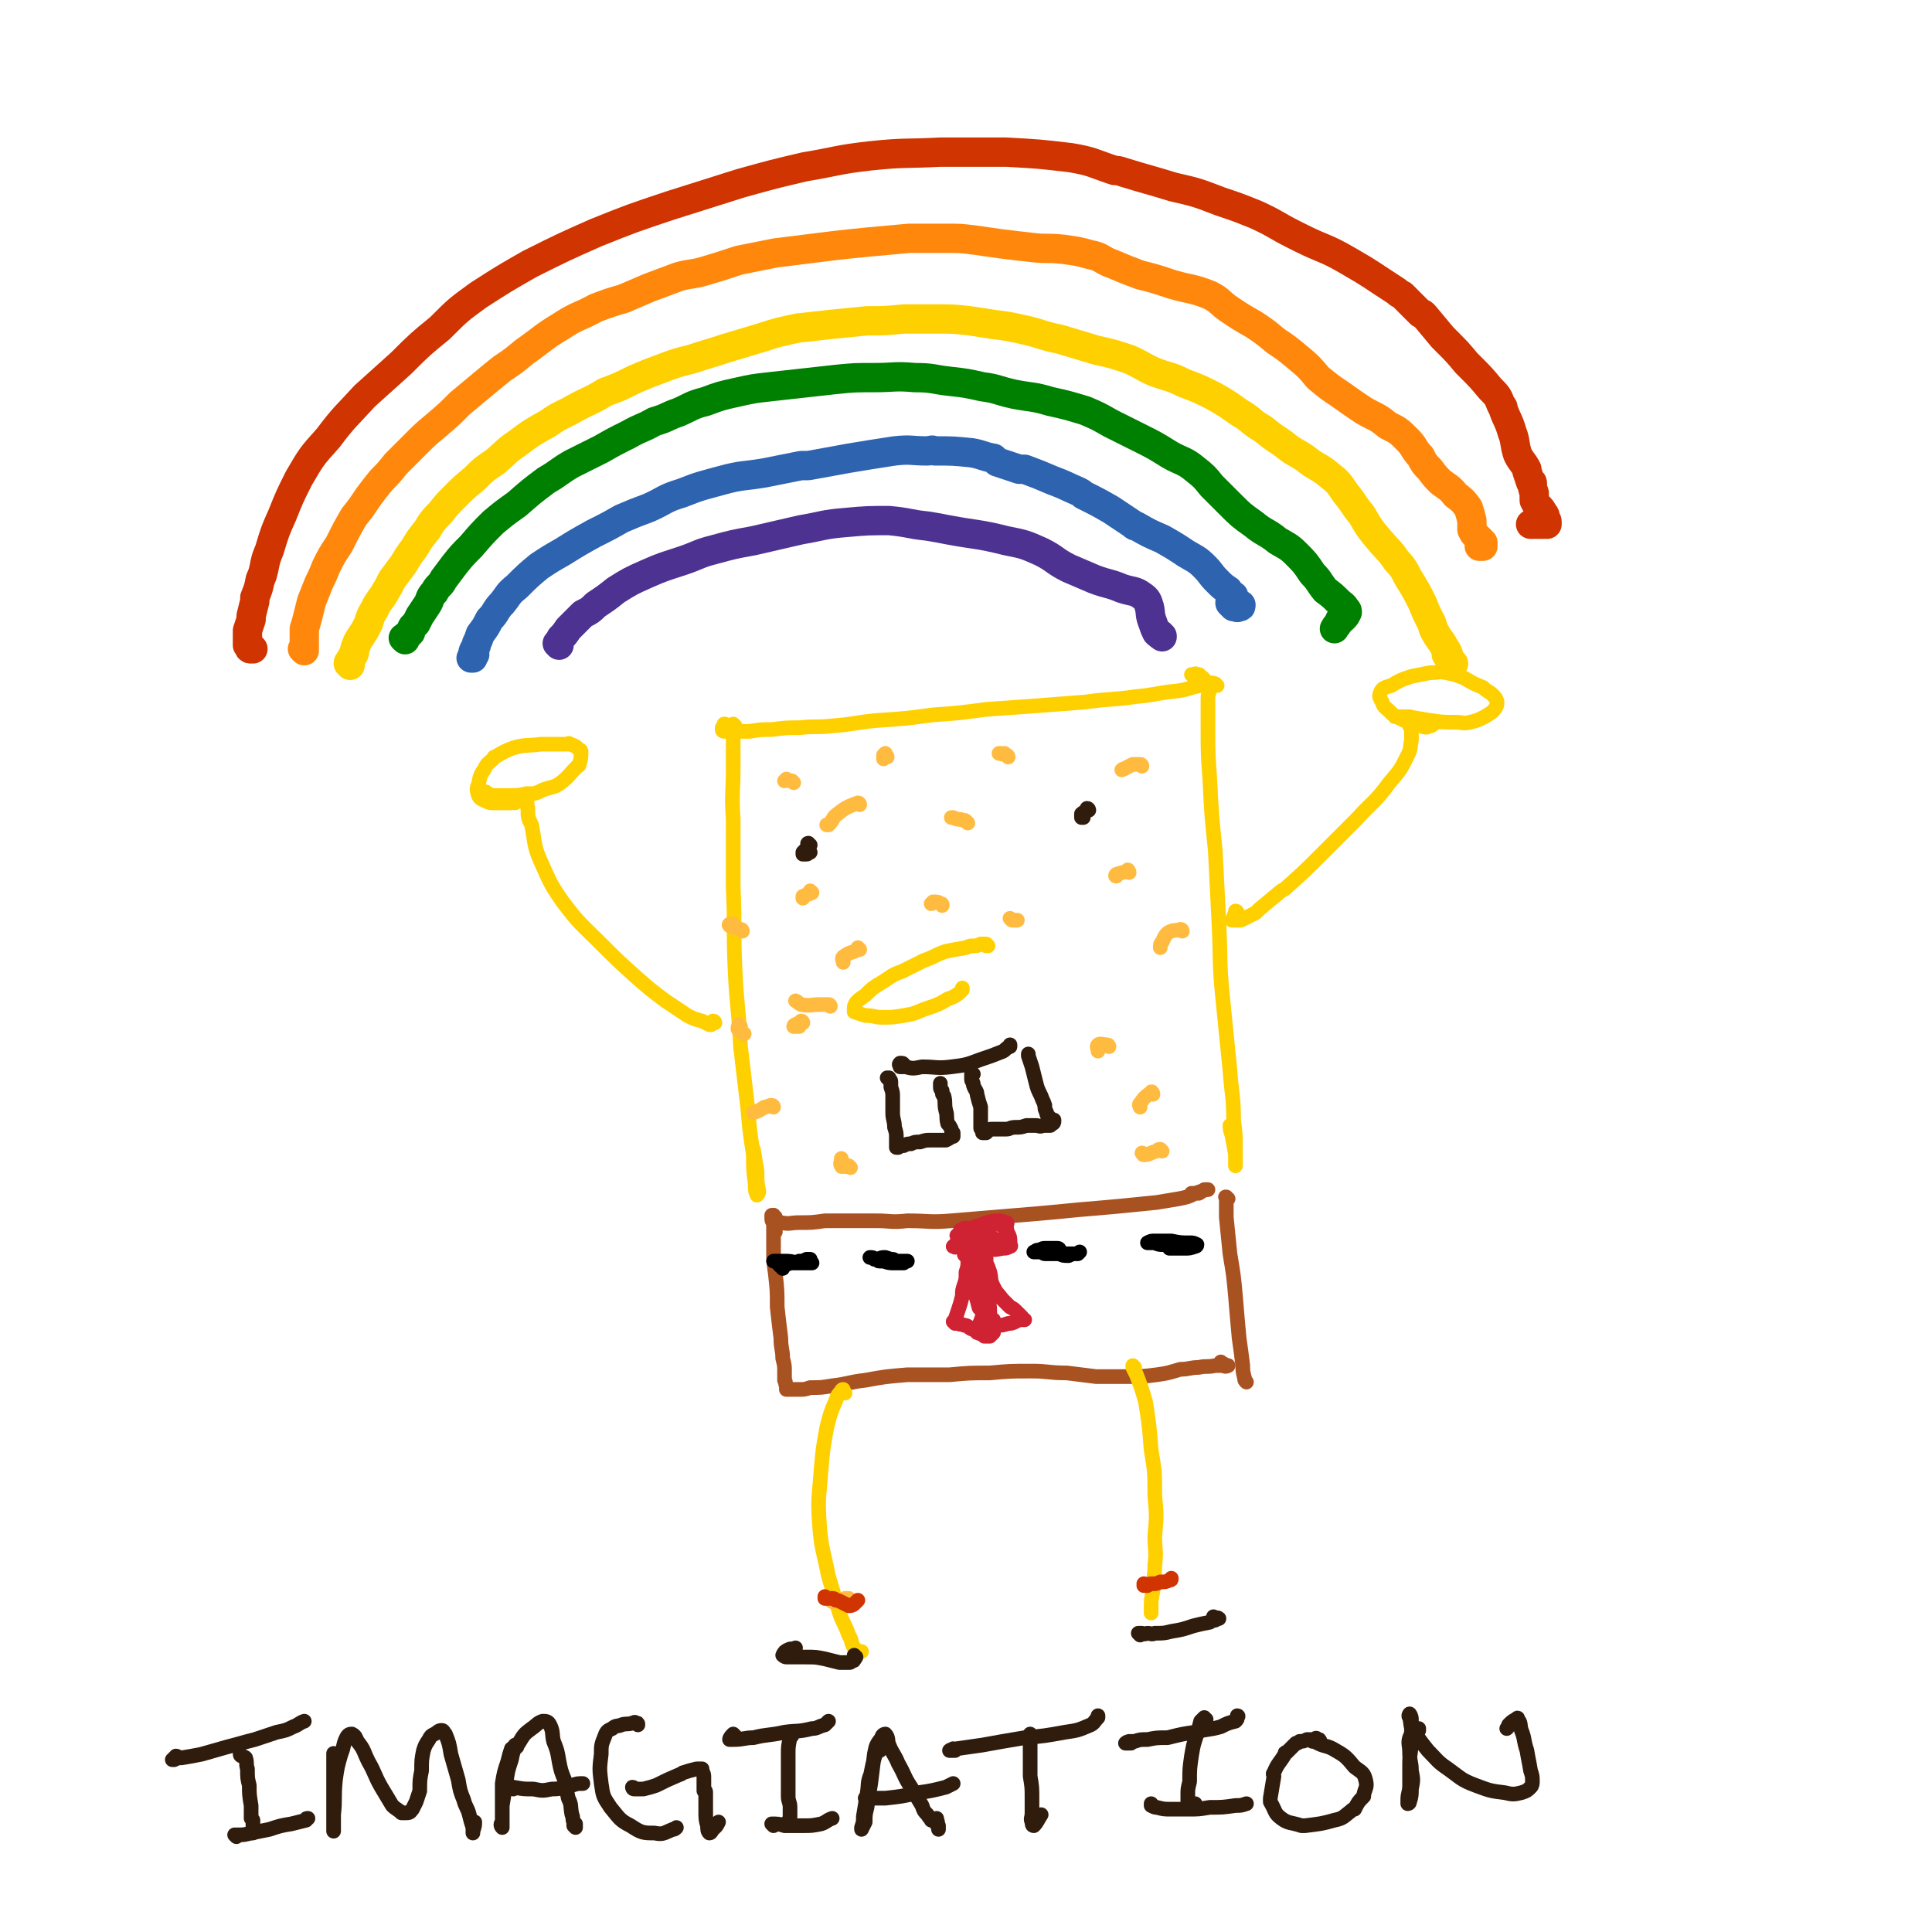 <svg viewBox='0 0 1054 1054' version='1.1' xmlns='http://www.w3.org/2000/svg' xmlns:xlink='http://www.w3.org/1999/xlink'><g fill='none' stroke='rgb(255,208,0)' stroke-width='8' stroke-linecap='round' stroke-linejoin='round'><path d='M396,396c0,0 0,-1 -1,-1 0,0 1,0 0,0 0,1 0,1 -1,2 0,1 0,1 0,1 0,1 1,1 1,1 3,0 3,0 6,0 4,0 4,0 8,0 6,-1 6,-1 12,-1 8,-1 8,-1 15,-1 9,-1 9,0 18,-1 13,-1 13,-2 25,-3 15,-1 15,-1 30,-3 14,-1 14,-1 29,-3 14,-1 14,-1 28,-2 13,-1 13,-1 26,-2 14,-2 14,-1 28,-3 11,-1 11,-2 22,-3 7,-1 7,-2 13,-3 4,0 4,0 7,0 1,0 1,0 2,0 0,0 -1,0 -1,-1 -3,-1 -3,0 -5,-1 -1,-1 -1,-2 -3,-3 -1,-1 0,-1 -2,-1 -1,-1 -1,0 -3,0 '/><path d='M401,396c0,0 -1,-1 -1,-1 0,0 0,0 0,1 0,0 0,0 0,0 0,1 0,1 0,2 0,2 0,2 0,5 0,8 0,8 0,16 0,14 -1,14 0,28 0,19 0,19 0,37 1,23 0,23 1,45 1,21 2,21 3,42 2,17 2,17 4,34 1,12 1,12 3,25 0,8 0,8 1,16 0,3 0,4 1,6 0,0 1,-1 1,-2 -1,-5 -1,-5 -1,-11 -1,-6 -1,-6 -2,-12 '/><path d='M661,375c0,0 -1,-1 -1,-1 0,0 0,0 0,1 0,3 -1,3 -1,6 0,8 0,8 0,16 0,14 0,14 1,28 1,20 1,20 3,39 1,20 1,20 2,40 1,20 0,20 2,40 2,20 2,20 4,40 1,14 2,14 2,27 1,8 1,8 1,16 0,3 0,3 0,7 0,1 0,1 0,2 0,0 0,-1 0,-1 0,-3 0,-3 0,-5 -1,-6 -1,-6 -2,-11 -1,-3 -1,-3 -1,-5 '/><path d='M390,558c0,0 0,-1 -1,-1 0,0 1,1 1,1 -1,0 -1,0 -2,1 -1,0 -1,0 -1,0 -2,-1 -2,-1 -4,-2 -4,-1 -4,-1 -8,-3 -6,-4 -6,-4 -12,-8 -8,-6 -8,-6 -16,-13 -10,-9 -10,-9 -20,-19 -10,-10 -11,-10 -20,-22 -7,-10 -7,-11 -12,-22 -4,-9 -3,-10 -5,-20 -2,-4 -2,-4 -2,-9 -1,-3 0,-3 -1,-6 0,-1 0,-1 0,-2 0,0 0,0 0,0 0,0 0,0 0,1 '/><path d='M675,498c0,-1 -1,-1 -1,-1 0,0 0,0 0,1 0,1 -1,1 -1,3 -1,1 -1,1 -1,1 0,0 0,0 0,0 2,0 2,0 3,0 1,0 1,0 2,0 4,-2 4,-2 8,-4 1,-1 1,-1 2,-2 6,-5 6,-5 12,-10 2,-1 2,-1 3,-2 10,-9 10,-9 19,-18 8,-8 8,-8 16,-16 1,-1 1,-1 3,-3 9,-10 10,-9 18,-20 6,-7 6,-7 10,-15 2,-4 1,-4 2,-8 0,-2 0,-2 0,-4 0,-2 0,-2 -1,-4 0,-1 0,-1 0,-3 0,0 1,0 0,0 0,-1 1,-1 0,-2 0,0 0,0 0,0 -1,1 -1,1 -1,1 -1,0 -1,0 -1,0 0,0 0,0 0,0 0,1 0,1 -1,1 '/><path d='M539,516c0,0 -1,-1 -1,-1 0,0 0,0 0,1 0,0 0,-1 0,-1 0,0 0,0 0,0 -2,0 -2,0 -3,0 -2,1 -2,1 -4,1 -2,0 -2,0 -4,1 -6,1 -6,1 -11,2 -6,2 -6,3 -12,5 -6,3 -6,3 -12,6 -6,2 -6,3 -11,6 -5,3 -5,3 -9,7 -3,2 -3,2 -5,4 -1,2 -1,2 -1,3 0,1 0,1 0,2 3,1 3,1 6,2 5,0 5,1 9,1 6,0 6,0 12,-1 7,-1 7,-2 13,-4 6,-2 6,-2 11,-5 3,-1 3,-1 6,-3 1,-1 1,-1 2,-2 0,0 0,0 0,-1 0,0 0,0 0,0 '/></g>
<g fill='none' stroke='rgb(48,28,12)' stroke-width='8' stroke-linecap='round' stroke-linejoin='round'><path d='M442,461c-1,0 -1,0 -1,-1 -1,0 0,1 0,1 0,0 0,0 0,0 -1,2 -1,2 -3,4 0,0 0,0 0,1 0,0 0,0 0,0 0,0 0,0 0,0 1,0 1,0 2,0 1,0 1,-1 2,-1 '/><path d='M594,442c0,0 0,-1 -1,-1 0,0 0,1 0,1 -1,1 -2,1 -3,2 0,1 0,1 0,2 0,0 0,0 0,0 0,0 0,0 1,0 '/><path d='M493,581c0,0 0,-1 -1,-1 0,0 0,0 0,0 -1,0 -1,0 -1,0 -1,1 0,1 0,1 0,0 0,1 0,1 1,0 1,0 3,0 4,1 4,1 9,0 8,0 8,1 16,0 8,-1 8,-1 16,-4 6,-2 6,-2 11,-4 3,-1 2,-2 5,-3 0,0 0,-1 0,-1 '/><path d='M485,589c0,0 -1,-1 -1,-1 0,0 1,0 1,0 0,0 0,0 0,0 0,0 0,0 0,0 0,0 0,0 0,1 0,0 1,0 1,1 0,1 0,1 0,3 1,3 1,3 1,5 0,5 0,5 0,9 0,4 1,4 1,8 1,3 1,3 1,6 0,1 0,1 0,2 0,1 0,1 0,3 0,0 0,0 0,0 0,0 0,0 0,0 0,0 0,0 1,0 0,0 0,-1 1,-1 1,0 1,0 2,0 2,-1 2,-1 4,-1 2,-1 2,-1 5,-1 3,-1 3,-1 6,-1 2,0 2,0 5,0 2,0 2,0 3,0 2,-1 2,-1 3,-2 0,0 0,0 1,0 0,0 0,0 0,0 0,0 0,-1 -1,-1 0,0 1,1 1,1 0,0 0,-1 0,-1 0,0 0,0 0,-1 -1,-1 -1,-1 -1,-2 -1,-2 -1,-2 -2,-3 -1,-4 0,-4 -1,-7 -1,-4 0,-4 -1,-8 -1,-1 -1,-1 -1,-3 -1,-1 -1,-1 -1,-2 0,-1 0,-1 0,-2 0,0 0,0 0,0 0,0 0,0 0,0 '/><path d='M531,586c0,0 0,0 -1,-1 0,0 1,1 1,1 -1,0 -1,0 -1,0 0,1 0,1 0,1 0,1 0,1 0,2 0,1 1,1 1,3 1,3 2,3 2,5 1,4 1,4 2,7 0,3 0,3 0,6 0,2 0,2 0,5 0,1 0,1 1,1 0,1 0,1 0,1 0,1 0,1 0,1 1,0 1,0 1,0 1,0 1,0 1,0 1,-1 1,-1 1,-1 1,-1 1,-1 2,-1 2,0 2,0 3,0 2,0 2,0 5,0 2,0 2,-1 5,-1 3,0 3,0 6,-1 2,0 2,0 5,0 2,0 2,1 4,0 2,0 2,0 4,0 1,-1 1,-1 1,-1 1,0 1,-1 1,-1 0,0 0,0 0,0 0,0 0,0 0,-1 -1,0 -1,0 -1,0 0,0 0,0 -1,0 0,0 0,0 0,-1 0,0 0,0 0,0 -1,-1 -1,-1 -1,-1 -1,-1 -1,-1 -1,-2 -1,-2 -1,-2 -1,-4 -1,-3 -1,-2 -2,-5 -2,-4 -2,-4 -3,-8 -1,-4 -1,-4 -2,-8 -1,-3 -1,-3 -2,-6 0,-1 0,-1 0,-1 0,0 0,0 0,0 0,0 0,0 0,0 0,0 0,0 0,1 '/></g>
<g fill='none' stroke='rgb(255,208,0)' stroke-width='8' stroke-linecap='round' stroke-linejoin='round'><path d='M281,438c0,0 -1,-1 -1,-1 0,0 1,0 0,0 0,1 -1,1 -2,1 -2,0 -2,0 -4,0 -2,0 -2,0 -4,0 -3,0 -3,0 -5,-1 -2,-1 -3,-1 -4,-3 -1,-3 -1,-4 0,-6 1,-5 1,-5 3,-8 2,-4 2,-3 5,-6 1,-1 0,-1 1,-1 5,-3 5,-3 10,-5 7,-2 8,-1 15,-2 1,0 1,0 3,0 5,0 5,0 11,0 1,0 1,-1 2,0 3,1 3,1 5,3 1,0 1,1 1,1 0,3 0,4 -1,7 0,1 -1,1 -1,1 -5,5 -4,5 -9,9 -4,3 -5,2 -10,4 -4,2 -4,2 -8,2 -6,1 -6,1 -11,1 -4,0 -4,0 -8,0 0,0 -1,0 -1,0 -1,-1 -2,-1 -3,-1 0,0 0,-1 0,-1 '/><path d='M782,395c0,0 0,-1 -1,-1 0,0 1,1 1,1 -1,1 -1,1 -2,1 -2,1 -2,1 -5,0 -3,0 -3,0 -6,-2 -3,-1 -3,-1 -7,-3 -2,-1 -2,-1 -4,-3 -2,-2 -3,-2 -4,-5 -1,-2 -2,-3 -1,-5 1,-3 3,-3 6,-4 5,-3 5,-3 11,-5 5,-1 5,-1 10,-2 5,0 5,-1 9,0 5,1 5,1 10,3 5,3 5,3 10,5 3,3 4,2 7,6 1,2 1,3 0,5 -2,3 -3,3 -6,5 -4,2 -4,2 -8,3 -4,1 -4,0 -8,0 -7,0 -7,0 -14,-1 -6,-1 -6,-1 -12,-2 -3,0 -3,0 -7,0 0,0 0,0 0,0 '/></g>
<g fill='none' stroke='rgb(169,82,33)' stroke-width='8' stroke-linecap='round' stroke-linejoin='round'><path d='M423,664c0,0 -1,0 -1,-1 0,0 0,1 1,1 0,0 0,0 0,0 0,1 -1,1 0,2 1,1 1,1 3,1 5,1 5,0 10,0 7,0 7,0 14,-1 7,0 7,0 14,0 7,0 7,0 14,0 8,0 8,1 17,0 12,0 12,1 24,0 12,-1 12,-1 24,-2 12,-1 12,-1 24,-2 11,-1 11,-1 21,-2 12,-1 12,-1 23,-2 10,-1 10,-1 20,-2 6,-1 6,-1 12,-2 5,-1 5,-1 9,-3 3,-1 3,-1 6,-2 1,0 1,0 1,0 0,0 -1,0 -2,0 -2,1 -1,1 -3,2 -2,0 -2,0 -4,0 '/><path d='M423,672c0,0 -1,-1 -1,-1 0,0 0,0 0,-1 0,-1 0,-1 0,-3 -1,-1 -1,-1 -1,-3 0,0 0,0 0,-1 0,0 1,0 1,0 0,2 0,2 0,4 0,7 0,7 0,13 0,8 0,8 1,15 1,9 1,9 1,18 1,9 1,9 2,17 0,6 1,6 1,11 1,4 1,4 1,7 0,3 0,3 0,5 1,1 0,1 1,3 0,1 0,1 0,2 1,0 1,0 2,0 0,0 0,0 1,0 2,0 2,0 4,0 3,0 3,0 6,-1 6,0 6,0 12,-1 9,-1 9,-2 18,-3 11,-2 11,-2 23,-3 11,0 11,0 23,0 11,-1 11,-1 22,-1 11,-1 11,-1 23,-1 9,0 9,1 19,1 8,1 8,1 16,2 8,0 8,0 16,0 9,0 9,0 17,-1 7,-1 6,-1 13,-3 5,0 5,-1 10,-1 4,-1 4,0 9,-1 2,0 2,0 4,0 1,0 1,1 3,0 0,0 0,0 0,0 0,0 0,0 -1,0 -1,-1 -2,-1 -3,-2 0,0 0,0 0,0 '/><path d='M670,654c-1,0 -1,-1 -1,-1 -1,0 0,0 0,0 0,1 0,1 0,2 0,5 0,5 0,9 1,10 1,10 2,20 2,12 2,12 3,23 1,12 1,12 2,23 1,7 1,7 2,15 0,3 0,3 1,7 0,1 0,1 1,2 0,0 0,0 0,0 '/></g>
<g fill='none' stroke='rgb(255,208,0)' stroke-width='8' stroke-linecap='round' stroke-linejoin='round'><path d='M461,760c-1,0 -1,-1 -1,-1 0,0 0,0 0,0 0,0 0,-1 0,-1 0,0 -1,0 -1,1 -2,2 -2,2 -3,5 -3,7 -3,7 -5,15 -2,11 -2,11 -3,22 -1,15 -2,15 -1,30 1,14 2,14 5,29 3,10 3,10 6,20 2,6 3,6 5,12 2,3 1,4 3,7 1,1 1,1 3,2 0,0 0,0 1,0 '/><path d='M619,746c0,0 -1,-1 -1,-1 0,0 0,0 0,1 1,2 1,2 2,4 3,8 3,8 5,15 2,13 2,13 3,26 2,12 2,12 2,25 1,11 1,11 0,22 0,8 1,8 0,16 0,7 -1,7 -1,14 -1,5 -1,5 -1,9 0,2 0,2 0,3 0,0 0,0 0,-1 0,0 0,0 0,0 '/></g>
<g fill='none' stroke='rgb(48,28,12)' stroke-width='8' stroke-linecap='round' stroke-linejoin='round'><path d='M467,904c0,0 -1,0 -1,-1 0,0 0,1 0,1 0,0 0,0 0,0 0,1 1,1 0,1 0,1 0,1 -1,1 0,0 0,0 0,0 -1,1 -1,1 -2,1 -2,0 -2,0 -5,0 -4,-1 -4,-1 -8,-2 -5,-1 -5,-1 -10,-1 -3,0 -3,0 -7,0 -2,0 -2,0 -4,0 -1,0 -2,-1 -2,-1 1,-2 1,-2 3,-3 2,-1 2,0 4,-1 '/><path d='M622,892c0,0 -1,-1 -1,-1 1,0 1,0 2,0 2,1 2,0 3,0 2,0 2,1 4,0 5,0 5,0 9,-1 6,-1 6,-1 12,-3 4,-1 4,-1 9,-2 1,-1 1,-1 2,-1 1,0 1,0 2,-1 0,0 1,0 1,0 -1,-1 -2,0 -3,-1 '/><path d='M97,959c0,0 0,-1 -1,-1 0,0 0,1 0,1 0,0 0,0 -1,0 0,1 -1,1 -1,1 0,0 1,0 1,0 2,-1 2,-1 4,-1 6,-1 6,-1 11,-2 7,-2 7,-2 14,-4 8,-2 7,-2 15,-4 6,-2 6,-2 12,-4 5,-1 5,-1 9,-3 3,-1 3,-2 6,-3 '/><path d='M132,958c0,0 -1,0 -1,-1 0,0 1,1 1,1 0,0 0,0 0,0 0,0 0,0 0,0 0,0 0,0 0,0 1,1 1,0 2,1 1,3 0,3 1,6 0,5 0,5 1,9 0,5 0,5 1,11 0,3 0,3 0,7 1,1 1,1 1,1 0,2 0,2 0,5 0,1 0,1 0,2 '/><path d='M129,1002c0,0 -1,-1 -1,-1 0,0 0,0 0,0 0,0 0,0 0,0 1,0 1,0 2,0 3,0 3,0 7,-1 5,-1 5,-1 10,-2 6,-2 6,-2 12,-3 4,-1 4,-1 8,-2 0,-1 0,-1 1,-1 0,0 0,0 0,0 '/><path d='M183,958c0,-1 -1,-1 -1,-1 0,-1 0,0 0,0 0,0 0,0 0,1 0,3 0,3 0,6 0,4 0,4 0,9 0,6 0,6 0,11 0,5 0,5 0,9 0,2 0,2 0,5 0,0 0,1 0,1 0,0 0,-1 0,-2 0,-3 0,-3 0,-7 1,-9 0,-9 1,-19 1,-7 1,-7 3,-14 2,-5 1,-5 3,-9 1,-2 2,-2 3,-2 2,1 2,2 3,4 4,5 3,5 6,11 4,7 3,7 7,14 3,5 3,5 6,10 2,2 3,2 5,4 2,0 2,0 3,0 2,0 2,-1 3,-2 1,-2 1,-2 2,-4 1,-3 1,-3 2,-6 0,-6 0,-6 1,-11 0,-6 0,-6 1,-11 1,-3 1,-3 3,-6 1,-2 1,-2 3,-3 2,-1 2,-2 4,-2 1,0 1,1 2,2 2,5 2,5 3,11 2,7 2,7 4,14 1,6 1,6 3,11 1,4 2,4 3,8 1,4 1,4 2,7 0,1 0,2 0,3 0,0 0,-1 0,-1 1,-3 1,-3 1,-5 '/><path d='M282,953c0,0 -1,-1 -1,-1 0,0 0,0 0,0 0,1 -1,1 -2,2 -1,3 -1,3 -2,7 -2,6 -2,6 -3,12 0,6 0,6 0,12 0,4 0,4 0,8 0,2 0,2 0,3 0,1 0,1 0,1 -1,-1 -1,-2 0,-3 0,-4 0,-4 0,-9 1,-6 1,-6 2,-12 1,-7 1,-7 3,-13 1,-5 1,-5 4,-9 3,-5 3,-5 7,-8 3,-2 3,-3 6,-4 2,0 3,0 4,2 2,4 1,5 2,9 2,5 2,5 3,11 1,5 1,5 3,10 1,5 1,5 2,10 2,4 1,4 2,9 1,2 0,2 1,4 0,1 0,1 0,2 1,1 1,1 1,1 0,0 0,0 0,0 0,-1 0,-1 0,-2 '/><path d='M280,976c0,-1 0,-1 -1,-1 0,0 1,0 1,0 0,0 0,0 0,0 6,1 5,1 11,1 5,1 5,1 10,0 6,0 6,-1 11,-2 3,-1 3,-1 6,-1 '/><path d='M348,941c0,-1 0,-1 -1,-1 -1,-1 -1,0 -2,0 -3,1 -3,0 -6,1 -2,1 -3,0 -5,2 -2,1 -3,1 -4,4 -2,5 -2,5 -2,10 -1,8 -1,8 0,16 1,7 1,7 5,13 5,6 5,7 11,10 6,4 7,4 13,4 5,1 5,0 10,-2 1,0 1,0 2,-1 '/><path d='M346,976c0,0 0,-1 -1,-1 0,0 0,1 1,1 2,0 3,0 5,0 4,-1 4,-1 7,-2 6,-3 6,-3 13,-6 1,0 1,-1 2,-1 3,-1 3,-1 7,-2 1,0 2,0 3,0 0,0 0,0 0,1 1,2 1,2 1,4 0,1 0,1 0,1 0,3 0,3 0,6 1,0 1,0 1,1 0,4 0,4 0,9 0,0 0,0 0,1 0,4 0,5 1,8 0,2 0,3 1,4 1,0 1,-1 2,-2 0,-1 0,0 1,-1 1,-1 1,-1 2,-3 '/><path d='M401,947c0,0 -1,-1 -1,-1 -1,1 -2,2 -2,3 0,0 1,0 2,0 6,0 6,-1 11,-1 8,-2 8,-1 17,-3 7,-1 7,0 15,-2 3,0 3,-1 7,-2 1,-1 1,-1 2,-2 '/><path d='M432,947c-1,0 -1,-2 -1,-1 -1,0 0,1 0,2 -1,5 -1,5 -1,9 0,6 0,6 0,13 0,5 0,5 0,10 0,3 1,3 1,6 0,3 0,3 0,5 0,2 -1,2 -1,3 '/><path d='M422,996c0,0 -1,-1 -1,-1 3,0 4,0 7,1 5,0 5,0 10,0 5,0 5,0 10,-1 3,-1 3,-2 6,-3 '/><path d='M480,955c0,0 -1,-2 -1,-1 -1,2 -1,2 -2,5 -1,4 -1,4 -2,9 -2,5 -1,5 -2,11 -1,6 -1,6 -2,12 0,3 0,3 -1,6 0,1 0,1 0,1 1,-2 1,-2 2,-4 0,-4 0,-4 1,-8 1,-7 1,-7 2,-13 1,-8 1,-8 2,-16 1,-5 1,-5 4,-9 0,-1 1,-2 2,-2 2,2 1,4 2,6 2,5 3,5 5,10 4,7 3,7 7,13 3,5 3,5 6,10 1,3 1,3 3,5 1,2 1,1 2,3 1,0 1,0 2,1 1,1 1,1 2,3 0,0 0,1 0,1 0,-1 0,-1 0,-2 -1,-2 0,-2 -1,-3 0,-1 0,-1 0,-1 '/><path d='M475,980c0,0 0,-1 -1,-1 -1,1 -1,1 -2,2 0,0 0,0 0,0 5,0 6,0 11,0 9,-1 9,-1 18,-3 7,-1 7,-1 15,-3 2,-1 2,-1 4,-2 '/><path d='M521,955c-1,0 -1,-1 -1,-1 0,0 0,1 0,1 -1,0 -2,0 -2,0 1,-1 2,0 4,-1 7,-1 7,-1 14,-2 11,-2 11,-2 23,-4 11,-1 11,-1 22,-3 7,-1 7,-1 14,-4 2,-1 2,-2 4,-4 0,0 0,0 0,-1 '/><path d='M563,947c0,0 -1,-1 -1,-1 0,1 0,2 0,3 0,4 0,4 0,8 0,6 0,6 0,12 1,6 1,6 1,12 0,4 0,4 0,8 0,3 -1,3 0,5 0,1 0,2 1,2 2,-2 2,-3 4,-6 '/><path d='M617,951c0,0 0,-1 -1,-1 0,0 0,1 0,1 -1,0 -2,0 -2,0 1,-1 2,-1 5,-1 3,-1 3,-1 7,-1 5,-1 5,-1 11,-1 8,-2 8,-2 15,-3 7,-2 7,-1 14,-3 4,-2 4,-2 8,-3 1,-1 1,-1 1,-2 1,-1 0,-1 0,-1 '/><path d='M658,938c-1,0 -1,-1 -1,-1 -1,1 -1,1 -2,2 -1,4 -1,4 -2,7 -2,6 -2,6 -3,12 -1,7 -1,7 -1,14 -1,4 -1,4 -1,7 0,2 0,3 0,5 0,0 1,1 1,1 1,0 2,0 3,-1 0,0 0,0 0,0 '/><path d='M629,985c0,0 -1,0 -1,-1 0,0 0,1 0,1 0,0 0,0 0,0 2,1 2,1 3,1 4,1 4,1 8,1 5,0 5,0 9,0 6,0 6,0 12,-1 7,0 7,0 14,-1 3,0 3,0 6,-1 0,0 0,0 0,0 0,0 0,0 0,0 '/><path d='M720,950c0,-1 0,-1 -1,-1 -1,-1 -1,-1 -2,0 -2,0 -2,0 -4,0 -2,1 -2,1 -4,1 -1,1 -1,1 -2,1 -2,2 -2,2 -5,5 -1,0 -1,0 -1,1 -3,5 -4,5 -6,10 -1,1 0,1 0,2 -1,6 -1,6 -2,12 0,1 0,1 0,2 3,5 2,6 6,9 4,3 5,2 11,4 1,0 1,0 2,0 8,-1 9,-1 16,-3 5,-1 5,-2 9,-5 1,-1 1,-1 2,-1 2,-4 2,-4 5,-7 0,0 0,-1 0,-1 1,-4 2,-4 1,-8 -1,-4 -2,-4 -6,-7 -5,-6 -5,-6 -12,-10 -4,-2 -4,-1 -8,-3 -2,-1 -2,-1 -3,-1 0,0 0,0 0,0 '/><path d='M774,944c0,0 -1,-1 -1,-1 0,0 1,0 1,0 -2,2 -4,2 -5,5 -1,3 0,4 0,8 0,5 1,5 1,10 1,5 1,5 0,10 0,3 0,4 -1,7 0,1 -1,1 -1,1 0,0 0,-1 0,-2 0,-4 1,-4 1,-8 0,-6 0,-6 0,-12 0,-6 1,-6 1,-13 0,-5 0,-5 0,-11 0,-2 -1,-3 -1,-3 0,0 -1,1 0,2 1,4 0,4 2,7 4,6 4,6 8,11 5,5 5,6 11,10 7,5 7,6 15,9 8,3 8,3 16,4 4,1 5,1 9,0 3,-1 3,-1 5,-3 1,-1 1,-2 1,-3 0,-3 0,-3 -1,-6 -1,-6 -1,-5 -2,-11 -2,-6 -1,-6 -3,-11 -1,-3 0,-4 -2,-6 0,-1 0,-1 -1,0 -2,1 -2,1 -4,3 0,1 0,1 -1,2 '/></g>
<g fill='none' stroke='rgb(207,52,1)' stroke-width='16' stroke-linecap='round' stroke-linejoin='round'><path d='M138,354c0,0 -1,-1 -1,-1 0,0 0,0 0,0 0,1 0,1 0,1 0,0 0,0 0,0 -1,0 -1,0 -1,-1 0,0 0,0 0,-1 0,0 -1,0 -1,0 0,-1 0,-1 0,-2 0,-3 0,-3 0,-6 1,-3 1,-3 2,-6 0,-1 0,-1 0,-2 1,-4 1,-4 2,-8 0,-1 0,-1 0,-2 2,-5 2,-5 3,-10 1,-1 0,-1 1,-2 2,-7 1,-7 4,-14 3,-10 3,-10 7,-19 4,-10 4,-10 9,-20 7,-12 7,-12 16,-22 9,-12 10,-12 20,-23 10,-9 10,-9 20,-18 10,-10 10,-10 21,-19 10,-10 10,-10 21,-18 14,-9 14,-9 28,-17 18,-9 18,-9 36,-17 20,-8 20,-8 41,-15 19,-6 19,-6 38,-12 18,-5 18,-5 35,-9 18,-3 18,-4 36,-6 19,-2 19,-1 38,-2 18,0 18,0 36,0 18,1 18,1 35,3 12,2 12,3 24,7 2,0 2,0 5,1 13,4 14,4 27,8 13,3 13,3 26,8 9,3 9,3 19,7 11,5 11,6 21,11 2,1 2,1 4,2 12,6 13,5 25,12 14,8 13,8 27,17 1,1 1,1 3,2 5,5 5,5 10,10 1,0 1,0 2,1 5,6 5,6 10,12 1,1 1,1 2,2 6,6 6,6 11,12 1,1 1,1 2,2 6,6 6,6 11,12 4,4 4,4 6,9 1,1 1,1 1,2 2,6 3,6 5,13 2,5 1,6 3,12 2,4 3,4 5,8 0,0 0,0 0,1 1,3 1,3 2,6 1,0 1,0 1,1 0,2 0,2 1,5 0,2 0,2 0,4 1,2 1,2 2,3 2,2 2,2 3,4 1,1 1,1 1,3 1,1 1,1 1,2 0,0 0,0 0,1 0,0 0,0 0,0 0,0 0,0 0,0 0,0 0,0 0,0 0,0 0,0 -1,-1 0,0 0,1 -1,1 -3,0 -3,0 -7,0 '/></g>
<g fill='none' stroke='rgb(255,136,12)' stroke-width='16' stroke-linecap='round' stroke-linejoin='round'><path d='M166,355c0,0 0,-1 -1,-1 0,0 1,1 1,1 0,0 0,-1 0,-1 0,-1 0,-1 0,-1 0,-1 0,-1 0,-2 0,-2 0,-2 0,-3 0,-3 0,-3 0,-5 1,-3 1,-3 2,-7 1,-4 1,-4 2,-8 2,-5 2,-5 4,-10 2,-4 2,-4 4,-9 3,-6 3,-6 7,-12 4,-8 4,-8 8,-15 4,-5 4,-5 8,-11 3,-4 3,-4 7,-9 4,-4 4,-4 8,-9 5,-5 5,-5 10,-10 6,-6 6,-6 12,-11 7,-6 7,-6 13,-12 6,-5 6,-5 12,-10 6,-5 6,-5 11,-9 6,-4 6,-4 12,-9 10,-7 10,-8 20,-14 9,-6 10,-5 19,-10 8,-3 8,-3 15,-5 7,-3 7,-3 14,-6 8,-3 8,-3 16,-6 7,-2 7,-1 14,-3 10,-3 10,-3 19,-6 10,-2 10,-2 20,-4 8,-1 8,-1 16,-2 8,-1 8,-1 16,-2 9,-1 9,-1 19,-2 11,-1 11,-1 22,-2 10,0 10,0 20,0 8,0 8,0 16,1 7,1 7,1 14,2 8,1 8,1 17,2 8,1 8,0 17,1 7,1 8,1 15,3 6,1 6,3 12,5 7,3 7,3 15,6 8,2 8,2 17,5 10,3 11,2 21,6 6,3 5,4 11,8 6,4 6,4 13,8 6,4 6,4 12,9 6,4 6,4 12,9 6,5 6,5 11,11 6,5 6,5 12,9 7,5 7,5 13,9 7,4 7,3 13,8 6,3 6,3 11,8 4,4 3,5 7,9 2,4 2,4 5,7 3,4 3,4 6,7 4,3 5,3 8,7 4,3 4,3 7,7 1,3 1,3 2,7 0,2 0,3 0,5 1,2 1,2 2,3 1,1 1,1 2,2 1,1 1,1 2,2 0,1 0,1 0,2 0,0 0,0 0,0 0,0 0,0 0,0 -1,0 -1,0 -2,0 '/></g>
<g fill='none' stroke='rgb(255,208,0)' stroke-width='16' stroke-linecap='round' stroke-linejoin='round'><path d='M191,363c0,-1 -1,-1 -1,-1 0,-1 0,0 1,0 0,0 0,0 0,0 0,0 -1,0 -1,0 0,-1 1,0 1,0 0,-1 0,-1 0,-1 0,0 0,0 0,-1 0,0 0,0 1,-1 0,-1 0,-1 1,-2 1,-2 0,-2 1,-4 1,-3 1,-3 3,-6 2,-3 2,-3 4,-7 1,-3 1,-4 3,-7 2,-4 2,-4 5,-8 3,-5 3,-5 5,-9 3,-4 3,-4 6,-8 3,-5 3,-5 6,-9 3,-5 3,-5 7,-10 3,-5 3,-5 7,-9 4,-5 4,-5 8,-9 5,-5 5,-5 11,-10 5,-5 5,-5 11,-9 6,-5 6,-6 12,-10 8,-6 8,-6 17,-11 7,-5 7,-4 14,-8 9,-5 9,-4 17,-9 8,-3 8,-3 16,-7 7,-3 7,-3 15,-6 8,-3 8,-3 16,-5 9,-3 10,-3 19,-6 10,-3 10,-3 20,-6 9,-3 10,-3 19,-5 9,-1 9,-1 18,-2 10,-1 10,-1 20,-2 10,0 10,0 20,-1 9,0 9,0 18,0 9,0 9,0 18,1 7,1 6,1 13,2 8,1 8,1 17,3 9,2 9,3 19,5 10,3 10,3 20,6 9,2 9,2 18,5 7,3 7,4 14,7 8,3 8,2 16,6 8,3 8,3 16,7 7,4 7,4 14,9 7,4 6,5 13,9 5,4 5,4 11,8 6,5 6,4 12,8 6,5 7,4 13,9 5,4 5,4 9,10 5,6 4,6 9,12 4,7 4,7 9,13 5,6 6,6 10,12 5,5 4,6 8,12 3,5 3,5 6,11 2,5 2,5 4,9 2,3 1,4 3,7 2,4 3,4 5,8 2,3 2,3 3,7 1,1 1,1 2,2 0,0 0,0 0,0 -1,-1 -1,-1 -2,-2 -1,-1 -1,-2 -2,-3 '/></g>
<g fill='none' stroke='rgb(0,128,0)' stroke-width='16' stroke-linecap='round' stroke-linejoin='round'><path d='M221,349c0,0 -1,-1 -1,-1 0,0 0,0 0,0 0,0 0,0 0,0 1,0 1,0 1,0 0,-1 0,-1 1,-1 1,-1 1,-1 2,-2 0,-1 0,-1 1,-3 1,-1 1,-1 2,-2 1,-2 1,-2 2,-4 2,-3 2,-3 4,-6 2,-3 1,-4 4,-7 2,-4 3,-3 5,-7 3,-4 3,-4 6,-8 4,-5 4,-5 9,-10 6,-7 6,-7 12,-13 6,-5 6,-5 13,-10 8,-7 8,-7 16,-13 7,-4 7,-5 14,-9 8,-4 8,-4 16,-8 7,-4 7,-4 15,-8 7,-4 7,-3 14,-7 7,-2 7,-3 13,-5 7,-3 7,-4 15,-6 8,-3 8,-3 17,-5 9,-2 9,-2 18,-3 9,-1 9,-1 18,-2 9,-1 9,-1 18,-2 10,-1 10,-1 21,-1 11,0 11,-1 22,0 10,0 10,1 19,2 9,1 9,1 18,3 8,1 8,2 17,4 10,2 10,1 20,4 9,2 9,2 19,5 7,3 7,3 14,7 8,4 8,4 16,8 8,4 8,4 16,9 7,4 8,3 14,8 5,4 5,4 9,9 5,5 5,5 10,10 6,6 6,6 13,11 6,5 7,4 13,9 5,3 6,3 10,7 5,5 5,5 9,11 4,4 3,4 7,9 4,3 4,3 7,6 2,2 3,2 4,4 1,1 1,1 1,2 -1,2 -1,2 -2,3 -1,1 -1,1 -2,1 0,1 0,1 -1,2 -1,2 -1,1 -2,3 '/></g>
<g fill='none' stroke='rgb(45,99,175)' stroke-width='16' stroke-linecap='round' stroke-linejoin='round'><path d='M259,357c0,0 -1,-1 -1,-1 0,0 0,1 0,1 0,1 0,1 0,2 0,0 -1,0 -1,0 1,-1 1,-1 1,-2 0,-1 0,-2 1,-3 0,-1 1,-1 1,-3 1,-2 1,-2 2,-5 3,-4 3,-4 5,-8 4,-4 3,-5 7,-9 4,-5 3,-5 8,-9 6,-6 6,-6 12,-11 6,-4 6,-4 13,-8 8,-5 8,-5 17,-10 8,-4 8,-4 15,-8 7,-3 7,-3 15,-6 9,-4 8,-5 18,-8 10,-4 11,-4 22,-7 11,-3 11,-2 23,-4 10,-2 10,-2 20,-4 2,0 2,0 4,0 11,-2 11,-2 22,-4 12,-2 12,-2 25,-4 9,-1 9,0 18,0 2,0 2,-1 4,0 10,0 10,0 20,1 6,1 6,2 12,3 1,1 1,1 2,2 6,2 6,2 12,4 1,0 1,0 3,0 8,3 8,3 15,6 8,3 7,3 14,6 2,1 2,1 3,2 8,4 8,4 15,8 6,4 6,4 12,8 1,1 1,1 2,1 7,4 7,4 14,7 7,4 7,4 13,8 5,3 6,3 10,7 4,4 3,4 7,8 3,3 3,3 6,5 1,2 1,2 3,3 0,0 0,0 0,0 0,1 0,1 0,1 -1,1 -1,0 -1,1 -1,1 -1,1 -1,2 1,1 1,1 2,2 1,0 1,0 2,0 0,0 0,0 0,0 0,0 0,1 0,0 1,0 1,0 1,0 1,0 1,0 1,-1 '/></g>
<g fill='none' stroke='rgb(77,50,146)' stroke-width='16' stroke-linecap='round' stroke-linejoin='round'><path d='M305,352c0,0 -1,-1 -1,-1 0,0 0,0 0,0 1,-1 1,-1 2,-3 2,-2 2,-2 4,-5 2,-2 2,-2 4,-4 2,-2 2,-2 4,-4 4,-2 4,-2 7,-5 6,-4 6,-4 11,-8 8,-5 8,-5 17,-9 9,-4 10,-4 19,-7 9,-3 9,-4 17,-6 11,-3 11,-3 22,-5 13,-3 13,-3 26,-6 12,-2 12,-3 25,-4 11,-1 12,-1 23,-1 11,1 11,2 21,3 6,1 6,1 11,2 16,3 16,2 32,6 10,2 10,2 19,6 8,4 7,5 15,9 7,3 7,3 14,6 8,3 8,2 15,5 6,2 7,1 11,4 3,2 3,3 4,6 1,4 0,4 2,9 1,3 1,3 2,5 1,1 1,1 3,2 0,1 0,0 0,0 0,0 0,0 0,0 0,0 0,0 0,0 -1,0 -1,0 -1,-1 '/></g>
<g fill='none' stroke='rgb(207,34,51)' stroke-width='8' stroke-linecap='round' stroke-linejoin='round'><path d='M525,672c0,0 -1,-1 -1,-1 0,0 0,0 1,1 0,0 0,-1 0,-1 1,0 1,0 1,-1 1,0 1,0 1,0 0,0 0,0 0,0 0,0 0,0 0,0 0,0 0,0 0,0 1,0 0,0 0,0 0,1 1,1 0,2 0,1 0,1 -1,2 0,1 0,1 -1,1 0,0 0,0 0,1 0,0 0,0 0,0 0,1 0,1 0,1 0,1 0,1 0,1 0,0 -1,0 -1,0 0,0 0,0 0,0 1,0 0,0 1,-1 0,0 0,0 0,0 0,0 0,0 0,0 0,-1 0,-1 0,-1 0,-1 0,-1 0,-2 1,-1 1,-1 1,-2 0,0 0,0 0,0 0,0 0,0 0,0 0,0 0,0 0,0 -1,0 -1,0 -1,0 0,0 0,0 0,0 0,1 0,1 -1,1 0,0 0,0 0,1 -1,0 -1,0 -1,0 0,0 0,0 0,1 0,0 0,0 0,0 0,0 0,-1 -1,-1 0,0 1,0 1,1 0,0 0,0 0,0 0,0 0,0 0,0 0,-1 -1,-1 -1,-1 0,0 0,0 0,0 0,0 0,0 0,0 0,0 0,0 0,0 1,0 1,0 1,-1 1,0 1,0 1,0 1,-1 1,-1 1,-1 0,-1 0,-1 0,-1 1,0 0,0 0,0 0,0 0,0 0,0 1,0 1,0 1,0 0,0 0,0 0,0 0,0 0,0 0,0 0,0 0,0 0,0 0,2 0,1 -1,3 0,2 0,2 -1,4 0,1 0,1 -1,2 0,1 0,0 -1,0 0,0 0,0 0,0 0,0 0,0 0,0 -1,0 -1,1 -1,0 0,0 -1,0 -1,0 0,0 1,0 1,-1 1,-1 1,-1 2,-2 2,-2 2,-2 3,-2 3,-1 3,-1 6,-2 3,0 3,0 6,1 3,1 3,1 5,2 2,1 2,1 3,1 0,1 1,1 1,1 -1,1 -1,1 -2,1 -3,1 -3,2 -6,2 -4,1 -4,1 -7,1 -3,0 -3,0 -5,0 -1,0 -2,-1 -2,-2 1,-2 1,-3 3,-5 3,-4 4,-4 8,-6 4,-1 5,-2 9,-1 3,1 3,2 5,5 1,2 1,2 1,5 0,1 1,2 0,2 -2,1 -2,1 -4,1 -5,1 -5,1 -11,0 -4,0 -4,0 -9,-2 -2,0 -3,0 -4,-1 0,-2 0,-3 2,-4 2,-2 3,-2 6,-4 1,-1 1,-1 2,-1 5,-2 5,-2 10,-3 3,0 3,0 6,1 1,0 0,1 0,1 0,3 1,4 0,6 -2,3 -2,4 -5,6 -3,2 -3,1 -6,2 0,0 0,0 -1,0 -2,-1 -2,-1 -4,-2 0,0 0,0 0,0 -2,-2 -2,-2 -4,-4 0,0 0,0 0,0 -1,-2 -1,-2 -1,-3 0,-1 0,-1 0,-1 0,0 0,0 1,0 0,0 0,0 1,0 '/><path d='M527,685c0,0 -1,0 -1,-1 0,0 1,0 1,0 0,0 0,0 0,0 1,0 1,0 1,0 0,0 0,0 0,0 0,2 0,2 0,3 0,4 0,4 -1,7 0,4 0,4 -1,7 -1,3 -1,3 -1,6 -1,4 -1,4 -2,7 -1,3 -1,3 -2,6 0,0 0,0 -1,1 0,0 0,0 0,0 0,0 0,0 0,0 1,0 1,0 1,1 1,0 1,0 2,0 1,1 1,0 3,1 2,0 2,1 4,2 3,1 3,1 5,2 1,1 1,1 2,2 1,0 1,0 1,0 0,0 0,0 1,0 0,0 0,0 1,0 1,-1 1,-1 2,-2 '/><path d='M538,687c-1,0 -1,-1 -1,-1 -1,0 0,0 0,0 -1,0 -1,0 -1,0 0,0 0,0 0,0 0,0 0,0 0,0 1,1 1,1 2,3 1,2 1,2 2,5 1,4 0,4 2,8 2,4 2,3 5,7 2,2 2,2 4,4 2,1 2,1 4,3 1,1 1,1 2,2 1,1 1,1 1,2 0,0 0,0 1,0 0,0 0,0 0,0 -1,0 -1,0 -1,0 0,0 0,0 -1,0 -1,0 -1,0 -3,1 -2,1 -2,1 -4,1 -3,1 -3,1 -6,1 -3,1 -3,1 -5,2 -2,1 -2,2 -4,2 -1,1 -1,0 -2,0 0,0 0,0 0,0 0,-2 0,-2 1,-4 1,-2 1,-2 2,-5 0,-2 0,-3 0,-5 0,-4 0,-4 -1,-8 -1,-5 -1,-5 -2,-9 -1,-3 -1,-3 -1,-5 0,-1 0,-1 -1,-2 0,0 0,1 0,1 0,3 0,3 0,7 0,4 1,4 1,9 1,3 1,3 2,7 0,0 0,1 1,1 0,0 0,0 0,0 1,-1 1,-1 0,-3 0,-2 0,-2 -1,-4 0,-3 0,-3 0,-6 1,-2 1,-2 2,-3 1,-1 2,-1 2,0 2,4 1,5 1,10 1,5 1,5 1,11 0,3 0,3 0,5 0,1 0,1 0,1 1,-1 1,-1 2,-2 0,-2 0,-2 0,-3 '/></g>
<g fill='none' stroke='rgb(0,0,0)' stroke-width='8' stroke-linecap='round' stroke-linejoin='round'><path d='M427,692c0,0 0,-1 -1,-1 0,0 0,0 0,0 0,0 0,0 -1,-1 0,0 0,0 0,0 0,0 0,0 0,0 1,0 1,0 1,0 3,0 3,0 5,-1 3,0 3,0 5,-1 2,0 2,0 4,-1 1,0 1,0 2,0 0,0 0,0 0,0 -1,1 -1,1 -2,1 -3,0 -3,0 -5,1 -3,0 -3,0 -6,0 -3,0 -3,0 -5,0 -1,-1 -1,-1 -2,-1 0,0 1,0 1,0 2,0 2,0 4,0 4,0 4,0 8,1 3,0 3,0 6,0 1,0 1,0 2,0 '/><path d='M488,688c0,0 0,-1 -1,-1 -1,0 -1,1 -3,1 -2,0 -2,0 -4,0 -1,0 -1,0 -1,-1 -1,0 0,0 0,0 2,-1 2,-1 4,-1 3,1 3,1 6,2 3,0 3,0 5,0 1,0 1,0 1,0 0,0 -1,0 -2,1 -3,0 -3,0 -5,0 -3,0 -3,0 -6,-1 -2,0 -2,0 -4,-1 -2,-1 -2,-1 -3,-1 0,0 -1,0 0,0 1,0 1,0 2,1 4,0 4,0 7,1 '/><path d='M578,682c0,0 0,-1 -1,-1 -1,0 -1,0 -2,0 -2,0 -2,0 -5,0 -2,0 -2,1 -4,1 -1,0 -1,1 -2,1 0,0 0,0 0,0 2,0 2,0 4,0 4,1 4,1 8,1 4,0 4,0 7,0 3,0 3,0 5,0 0,0 1,-1 1,-1 0,0 -1,1 -2,1 -2,0 -2,0 -4,1 -3,0 -3,0 -5,-1 -3,0 -3,0 -6,-1 -1,0 -1,0 -3,0 0,0 -1,0 -1,0 1,0 1,1 2,1 4,0 4,0 7,0 3,0 3,0 5,0 '/><path d='M638,679c0,0 -1,-1 -1,-1 -2,0 -2,0 -3,1 -3,0 -3,-1 -5,-1 -1,0 -1,0 -2,0 0,0 0,0 -1,0 0,0 0,0 0,0 0,0 0,0 0,0 2,-1 2,-1 4,-1 0,0 0,0 0,0 4,0 4,0 8,0 1,0 0,0 1,0 5,1 5,1 10,1 2,0 2,0 4,1 0,0 0,0 0,0 0,0 0,0 0,0 0,1 -1,1 -1,1 -3,1 -3,1 -6,1 -3,0 -3,0 -6,0 0,0 0,0 0,0 -1,0 -1,0 -2,0 0,0 0,0 0,0 1,0 1,-1 1,-1 1,0 1,0 1,0 3,-1 3,-1 7,-1 0,0 0,0 1,0 2,0 2,0 4,0 '/></g>
<g fill='none' stroke='rgb(255,187,64)' stroke-width='8' stroke-linecap='round' stroke-linejoin='round'><path d='M433,427c0,0 -1,-1 -1,-1 0,0 0,0 0,0 -1,0 -1,0 -3,-1 0,0 0,1 -1,1 0,0 0,0 0,0 '/><path d='M484,413c0,-1 -1,-1 -1,-1 0,-1 0,-1 0,-1 0,0 0,0 -1,1 0,1 0,1 0,2 '/><path d='M469,439c0,0 0,-1 -1,-1 -5,2 -6,2 -11,6 -3,2 -2,3 -5,6 0,0 0,0 -1,0 '/><path d='M443,487c0,0 -1,0 -1,-1 0,0 1,1 1,1 -2,1 -3,1 -5,2 0,0 0,1 0,1 '/><path d='M404,560c0,0 -1,-1 -1,-1 0,1 -1,2 0,3 1,1 1,1 3,2 '/><path d='M469,518c0,0 -1,-1 -1,-1 0,0 1,1 0,1 -3,2 -4,1 -8,4 -1,1 0,2 0,3 '/><path d='M514,494c0,-1 0,-1 -1,-1 -1,-1 -2,-1 -4,-1 0,0 0,1 -1,1 '/><path d='M528,449c0,0 -1,-1 -1,-1 -1,-1 -1,0 -3,-1 -2,0 -2,0 -4,-1 0,0 0,0 -1,0 0,0 0,0 0,0 '/><path d='M550,413c0,0 0,-1 -1,-1 -1,-1 -2,-1 -4,-1 0,0 1,0 1,0 1,1 1,0 2,0 '/><path d='M623,418c0,0 0,-1 -1,-1 -2,0 -2,0 -4,0 -2,1 -2,1 -4,2 -1,1 -1,0 -2,1 '/><path d='M616,476c0,-1 -1,-1 -1,-1 0,-1 1,0 0,0 -2,1 -3,1 -6,2 -1,1 0,1 0,1 0,0 0,0 0,-1 '/><path d='M552,502c0,0 -1,-1 -1,-1 0,0 1,1 1,1 1,0 1,0 3,0 '/><path d='M645,508c0,0 0,-1 -1,-1 -3,1 -4,0 -7,2 -2,2 -2,3 -3,5 -1,1 -1,1 -1,3 '/><path d='M605,571c0,0 0,-1 -1,-1 -2,0 -4,-1 -5,0 -1,1 0,2 0,3 0,1 0,0 0,0 '/><path d='M629,597c0,-1 -1,-2 -1,-1 -3,2 -4,3 -6,6 -1,1 0,1 0,2 '/><path d='M634,628c0,0 -1,-1 -1,-1 -1,0 -1,0 -2,1 -4,1 -4,2 -7,2 -1,0 0,-1 -1,-1 '/><path d='M464,637c0,0 0,0 -1,-1 -1,0 -1,1 -3,0 0,0 -1,1 -1,0 -1,-1 0,-2 0,-4 '/><path d='M422,604c0,0 0,-1 -1,-1 -2,0 -2,1 -4,1 -3,2 -3,2 -6,3 0,0 0,0 0,0 '/><path d='M438,558c0,0 0,-1 -1,-1 0,0 0,0 -1,1 -2,1 -3,1 -3,2 0,0 1,0 3,0 '/><path d='M453,549c0,0 0,-1 -1,-1 -2,0 -2,0 -4,0 -6,0 -6,1 -11,0 -2,-1 -1,-1 -3,-2 '/><path d='M405,508c0,0 0,-1 -1,-1 -3,-1 -4,-1 -6,-2 -1,-1 1,-1 1,-1 1,0 1,0 1,0 '/><path d='M453,873c0,0 0,0 -1,-1 0,0 1,1 1,1 0,0 0,0 0,0 0,0 0,0 0,0 1,1 1,1 2,0 2,0 2,0 3,0 2,0 2,0 3,-1 1,0 1,0 2,0 '/></g>
<g fill='none' stroke='rgb(207,52,1)' stroke-width='8' stroke-linecap='round' stroke-linejoin='round'><path d='M451,872c0,0 -1,-1 -1,-1 0,0 0,0 0,1 1,0 1,0 2,0 1,0 1,0 2,0 1,0 1,0 2,1 1,0 1,0 3,1 0,0 0,0 0,0 2,1 2,1 4,2 1,0 2,0 3,-1 0,0 0,0 0,0 1,-1 1,-1 2,-2 '/><path d='M625,865c0,0 0,-1 -1,-1 0,0 1,0 1,1 0,0 -1,0 -1,0 0,0 0,0 0,0 1,0 1,0 2,0 1,-1 1,-1 3,-1 2,0 2,0 4,-1 3,0 3,0 5,-1 1,0 1,0 1,-1 0,0 0,0 0,0 '/></g>
</svg>